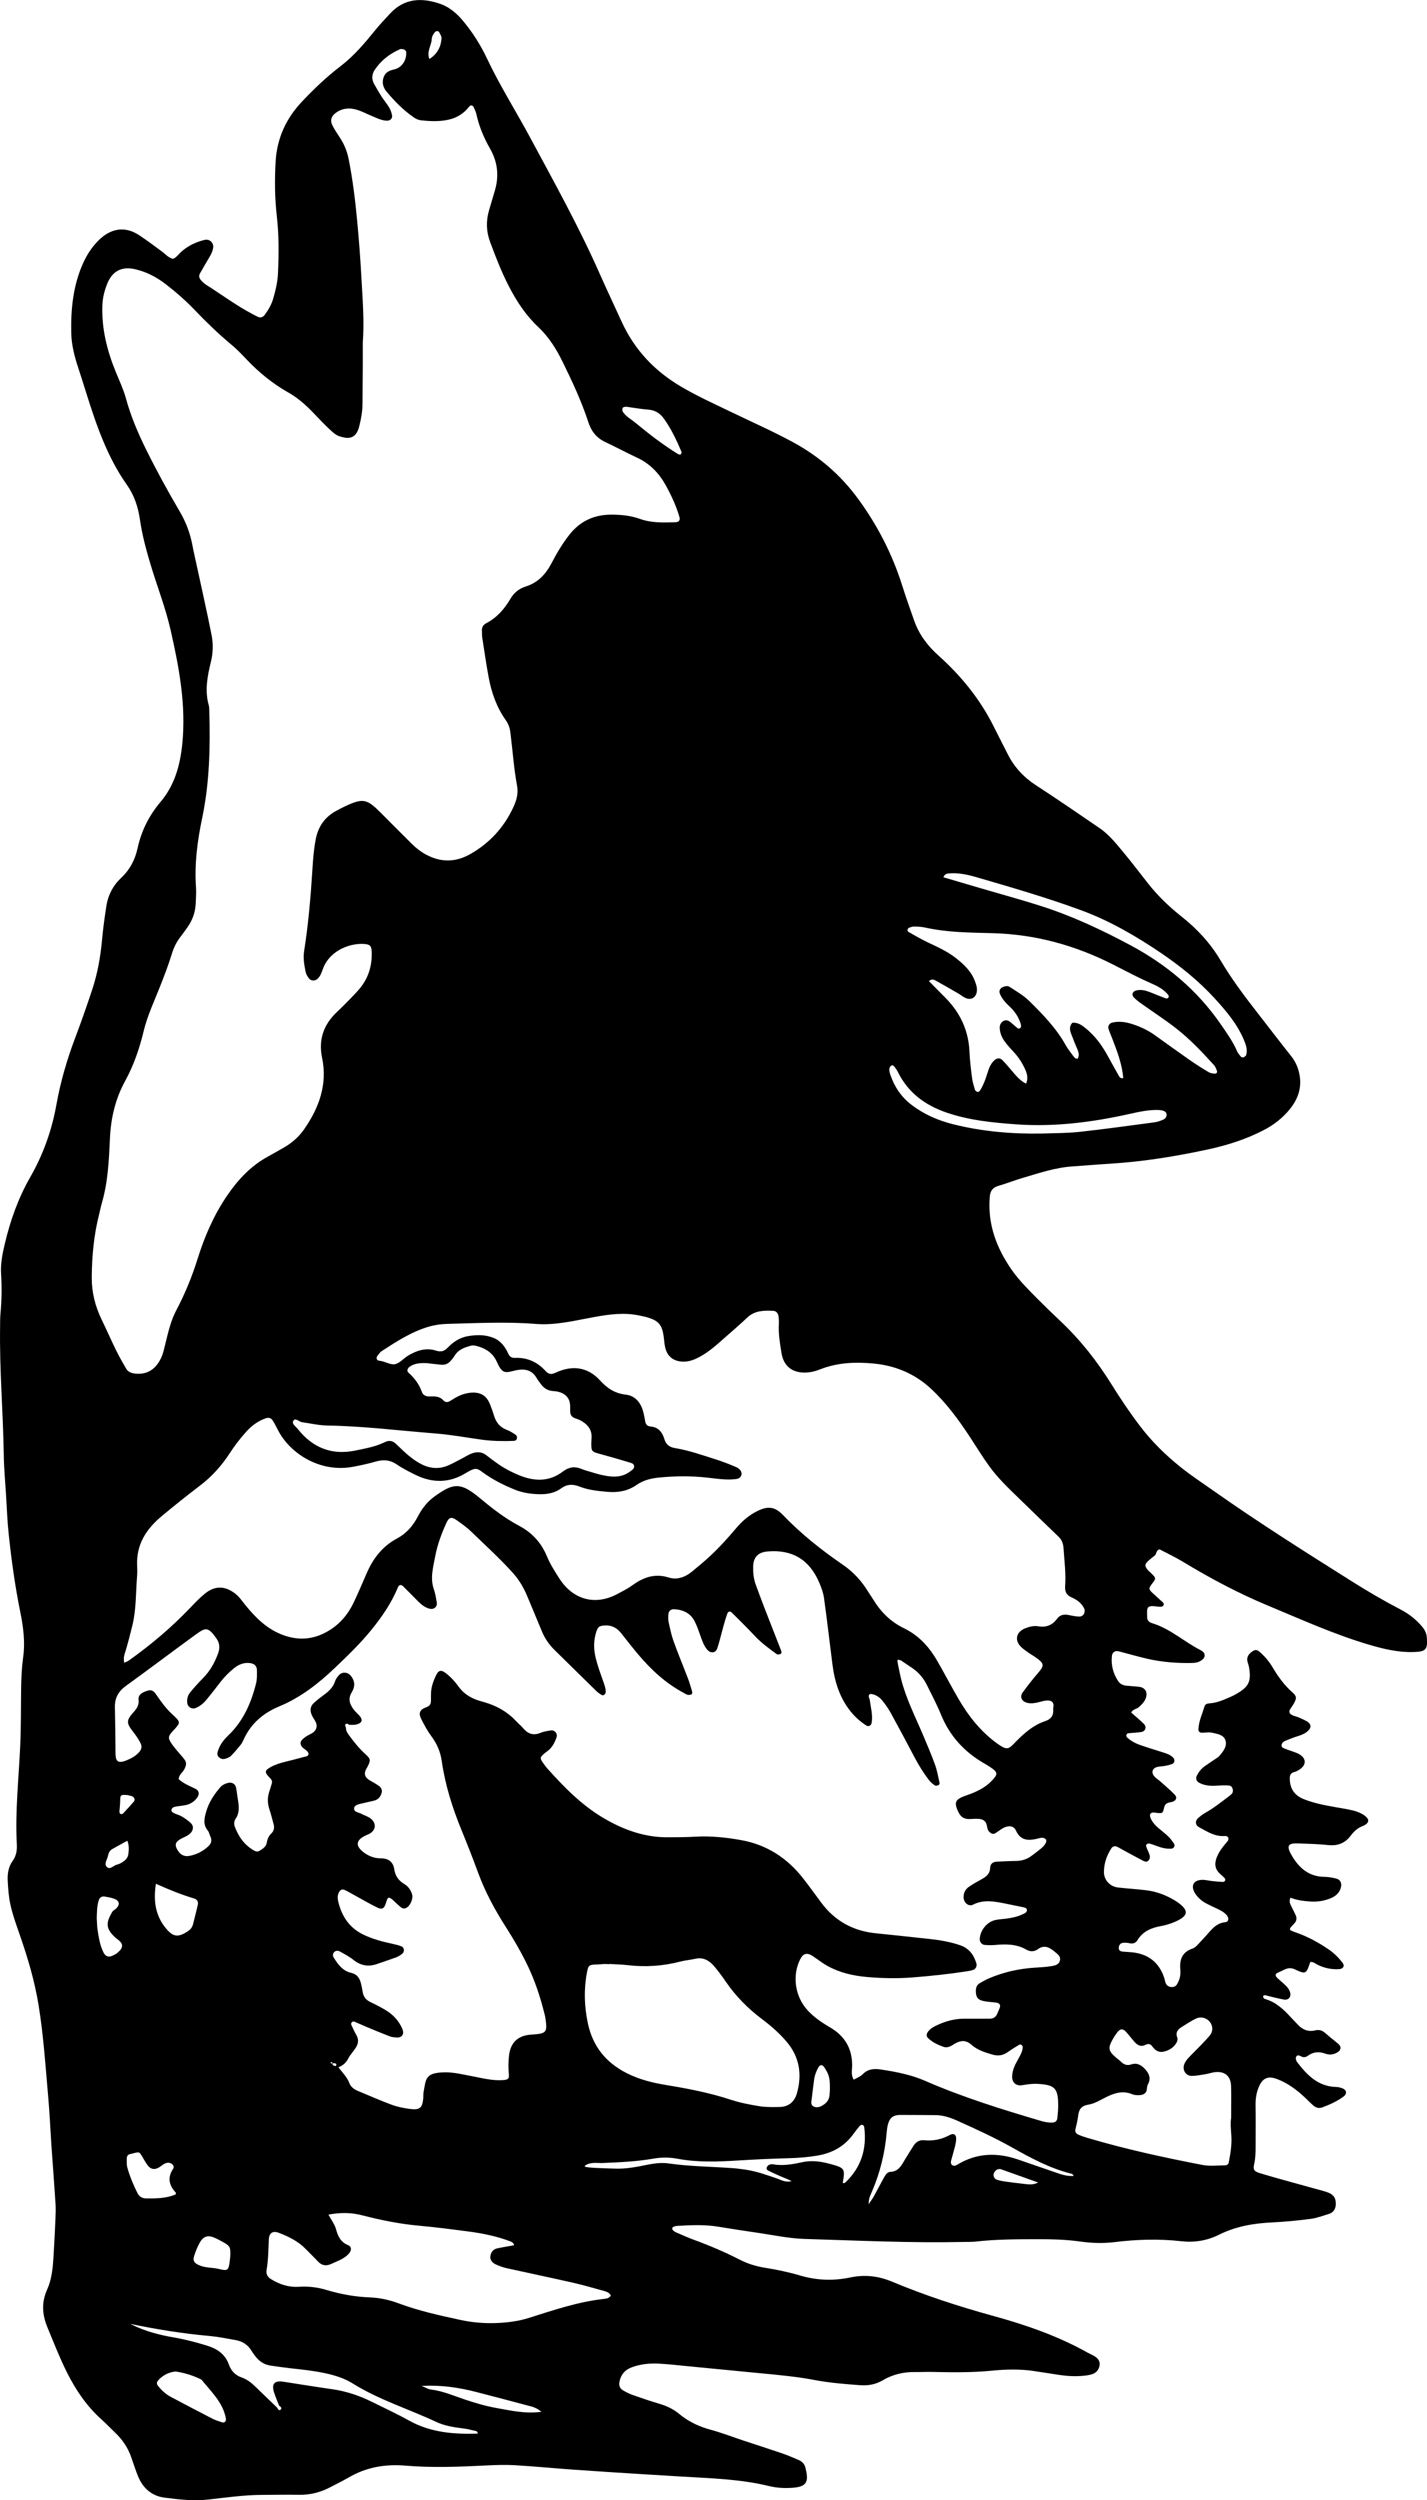 <?xml version="1.0" encoding="UTF-8"?>
<svg id="katman_1" data-name="katman 1" xmlns="http://www.w3.org/2000/svg" viewBox="0 0 1089.86 1909.16">
  <defs>
    <style>
      .cls-1 {
        stroke-width: 0px;
      }
    </style>
  </defs>
  <path class="cls-1" d="m985.64,1448.95c-1.52,3.29-.07,5.29.92,7.35,1.02,2.14,2.18,4.23,3.11,6.41,1.05,2.44.43,4.46-1.49,6.43-4.25,4.37-4.17,4.5,1.55,6.49,9.07,3.16,17.41,7.71,25.3,13.14,3.97,2.73,7.3,6.12,10.25,9.89.81,1.04,1.42,2.53.37,3.74-.57.66-1.65,1.13-2.54,1.2-5.9.46-11.52-.69-16.83-3.33-1.79-.89-3.34-2.43-5.58-2.07-3.02,9.05-3.28,9.61-11.68,5.64-5.21-2.46-8.35.58-12.22,2.11-3.17,1.26-3.34,2.49-.91,4.77,1.99,1.86,4.13,3.55,6.08,5.44,1.46,1.42,2.68,3.01,3.29,5.07,1.05,3.55-1.07,6.29-4.74,5.63-4.01-.73-7.97-1.8-11.95-2.71-1.28-.29-2.55-1.08-3.85-.08-.08,1.12.41,2.07,1.42,2.36,8.25,2.32,14.16,7.88,19.72,13.98,1.61,1.76,3.35,3.4,4.93,5.18,3.69,4.13,8.2,6.17,13.69,4.8,3.44-.86,5.84.33,8.27,2.54,3.01,2.74,6.33,5.13,9.4,7.81,2.59,2.26,2.1,4.81-.94,6.58-2.86,1.67-5.93,1.91-8.87.88-4.86-1.71-9.25-1.54-13.49,1.6-1.36,1-3.04,1.45-4.8.61-1.48-.7-3.33-1.84-4.23.4-.41,1.02.1,2.84.84,3.8,7.61,9.91,16.01,18.65,29.78,18.99,1.64.04,3.35.48,4.9,1.08,3.2,1.24,3.6,4.18.82,6.23-4.97,3.66-10.54,6.18-16.31,8.31-2.53.93-4.77.26-6.66-1.34-2.33-1.98-4.43-4.23-6.67-6.32-6.26-5.84-12.99-10.89-21.14-13.98-6.17-2.34-10.98-1.71-14.28,6.79-1.61,4.16-2.23,8.48-2.17,12.99.15,10.9.04,21.8.03,32.69,0,4.09-.15,8.14-1.05,12.18-1.03,4.6-.24,5.82,4.53,7.27,7.16,2.18,14.38,4.16,21.59,6.17,8.52,2.38,17.06,4.69,25.58,7.06,1.64.46,3.29.91,4.87,1.55,4.19,1.69,5.78,4.17,5.73,8.64-.04,3.83-1.72,6.58-5.44,7.71-4.55,1.38-9.09,3.09-13.76,3.7-9.78,1.27-19.62,2.25-29.47,2.71-14.11.66-27.72,3.01-40.47,9.37-9.1,4.54-18.83,6.14-28.81,5-17.04-1.95-33.99-1.41-50.95.66-8.86,1.08-17.74.79-26.49-.46-11.19-1.59-22.39-1.78-33.63-1.76-15.33.03-30.65.09-45.92,1.81-3.03.34-6.12.22-9.18.29-40.54.91-81.03-1.09-121.53-2.3-12.17-.36-24.29-3.03-36.41-4.77-9.77-1.4-19.53-2.92-29.26-4.53-10.51-1.74-21.04-1.29-31.59-.66-.99.06-2.03.32-2.94.73-1.08.49-1.18,1.61-.54,2.41.6.75,1.51,1.37,2.41,1.75,4.69,2.02,9.35,4.14,14.14,5.89,11.85,4.33,23.41,9.28,34.64,15.03,6.09,3.12,12.48,5.08,19.32,6.17,9.06,1.44,18.11,3.36,26.9,5.95,12.75,3.75,25.47,4.12,38.34,1.42,11.03-2.32,21.39-1.09,31.89,3.3,25.14,10.52,51.03,18.92,77.32,26.15,25,6.88,49.42,15.37,72.15,28.12,1.48.83,3.08,1.45,4.55,2.31,2.8,1.65,4.94,3.89,4.32,7.4-.57,3.21-2.57,5.64-5.72,6.64-2.25.71-4.66,1.01-7.02,1.22-6.13.55-12.25.18-18.34-.72-6.73-1-13.44-2.17-20.19-3.1-10.18-1.4-20.44-1.14-30.59-.14-15.31,1.5-30.6,1.35-45.93.98-4.42-.11-8.85.15-13.28.09-8.73-.13-16.97,1.86-24.45,6.26-5.55,3.27-11.28,4.25-17.6,3.77-11.55-.88-23.07-1.75-34.48-3.93-13.72-2.62-27.63-3.87-41.53-5.19-18.63-1.77-37.26-3.62-55.89-5.42-7.11-.68-14.22-1.51-21.35-1.9-7.18-.4-14.3.29-21.12,2.87-5.24,1.98-8.29,5.76-9.23,11.25-.44,2.58.33,4.83,2.59,6.17,2.32,1.38,4.77,2.65,7.31,3.55,6.74,2.38,13.5,4.71,20.36,6.72,5.65,1.66,10.85,4.03,15.36,7.8,7.19,6.01,15.39,9.79,24.44,12.23,8.2,2.22,16.15,5.33,24.23,8.01,10.01,3.32,20.06,6.53,30.05,9.94,4.18,1.43,8.25,3.19,12.33,4.92,2.62,1.11,4.67,3.03,5.36,5.82,2.58,10.47,1.75,14.8-10.22,15.54-5.82.36-11.67.09-17.27-1.28-22.32-5.49-45.14-5.98-67.88-7.37-10.53-.64-21.06-1.25-31.58-1.92-16.65-1.06-33.3-2.09-49.94-3.28-14.94-1.07-29.86-2.52-44.81-3.41-7.12-.43-14.3-.19-21.43.16-20.76,1.04-41.51,1.92-62.26.17-15.33-1.3-29.84,1.1-43.28,8.96-4.4,2.57-9.02,4.75-13.52,7.16-7.65,4.09-15.71,6.3-24.47,6.14-9.53-.17-19.07.02-28.6.07-13.65.08-27.16,2.01-40.68,3.54-11.34,1.29-22.46-.03-33.55-1.45-9.88-1.27-16.64-7.4-20.34-16.64-1.89-4.73-3.42-9.61-5.12-14.42-2.54-7.21-6.73-13.32-12.24-18.58-3.45-3.29-6.73-6.76-10.28-9.94-11.34-10.15-19.7-22.46-26.47-35.96-5.65-11.28-10.21-23.03-15.02-34.67-3.98-9.62-4.5-19.03-.15-28.68,3.55-7.88,4.33-16.42,4.85-24.93.58-9.52,1.07-19.04,1.49-28.57.18-4.08.32-8.18.06-12.25-.91-14.26-2.04-28.51-3.02-42.77-.89-12.9-1.43-25.82-2.57-38.7-2.06-23.36-3.57-46.76-7.35-69.98-3.02-18.56-8.33-36.35-14.48-54-2.68-7.7-5.48-15.35-7.17-23.4-1.21-5.73-1.58-11.44-1.9-17.21-.32-5.56.43-10.91,3.79-15.56,2.76-3.82,3.39-8.12,3.14-12.62-1.38-25.25,1.51-50.34,2.61-75.5.64-14.62.48-29.28.69-43.92.11-7.83.46-15.61,1.55-23.41,1.63-11.56.12-23.1-2.19-34.47-4-19.7-6.74-39.58-8.86-59.55-1.05-9.81-1.39-19.69-2-29.54-.64-10.19-1.6-20.38-1.75-30.57-.47-32.69-3.33-65.3-2.82-98.02.05-3.4-.02-6.83.29-10.21.95-10.19,1.1-20.34.45-30.58-.47-7.48,1.01-14.92,2.72-22.22,4.21-17.99,10.32-35.31,19.52-51.36,9.92-17.32,16.51-35.75,20.02-55.38,3.12-17.45,8.06-34.46,14.33-51.01,4.58-12.09,8.83-24.27,12.9-36.53,4.11-12.36,6.41-25.01,7.59-37.94.8-8.8,2-17.58,3.35-26.31,1.29-8.32,5.1-15.64,11.2-21.35,6.76-6.34,10.73-13.97,12.66-22.82,2.88-13.26,8.79-24.94,17.53-35.3,10.75-12.73,14.93-27.92,16.58-44.18,3-29.61-2.37-58.29-8.87-86.89-3.92-17.27-10.43-33.74-15.49-50.65-3.32-11.1-6.3-22.28-7.96-33.76-1.39-9.58-4.28-18.55-9.91-26.51-15.16-21.45-23.46-45.94-31.23-70.66-1.94-6.16-3.84-12.33-5.88-18.45-2.91-8.75-5.25-17.64-5.44-26.89-.39-18.16,1.35-36.01,8.82-52.88,3.06-6.92,7.09-13.13,12.58-18.42,8.12-7.84,18.86-11.17,30.58-3.35,5.94,3.97,11.69,8.22,17.41,12.49,2.69,2.01,4.88,4.72,8.31,5.5,2.71-1.1,4.21-3.5,6.21-5.31,5.18-4.68,11.28-7.58,18-9.19,3.62-.87,6.91,2.1,6.49,5.76-.35,3.11-1.88,5.77-3.47,8.42-2.27,3.78-4.44,7.62-6.63,11.45-1.22,2.13-.38,3.98,1.08,5.54,1.15,1.23,2.46,2.39,3.88,3.29,11.79,7.45,22.98,15.85,35.39,22.32,1.2.63,2.41,1.26,3.62,1.88,2.18,1.13,4.13.42,5.41-1.31,2.84-3.84,5.26-7.96,6.59-12.61,1.78-6.23,3.31-12.52,3.6-19.02.66-14.64.79-29.25-.88-43.86-1.59-13.9-1.73-27.89-.9-41.84,1.05-17.66,7.99-32.81,20.2-45.69,9.16-9.66,18.77-18.86,29.31-26.91,10.43-7.97,18.67-17.81,26.82-27.87,3.42-4.22,7.2-8.15,10.88-12.16,10.94-11.95,24.3-12.53,38.47-7.62,7.21,2.5,12.86,7.47,17.74,13.36,7.21,8.72,13.22,18.24,18.01,28.39,9.74,20.67,21.97,39.94,32.77,60.01,18.53,34.44,37.53,68.65,53.37,104.48,5.36,12.13,11.07,24.11,16.56,36.19,9.76,21.47,25.01,37.76,45.31,49.75,12.94,7.64,26.59,13.75,40.06,20.25,15.32,7.38,30.87,14.27,45.84,22.41,19.78,10.77,36.27,25,49.57,43.2,14.8,20.25,26.06,42.19,33.61,66.1,2.87,9.07,6.04,18.04,9.22,27,3.72,10.49,10.11,18.98,18.45,26.46,17.35,15.55,31.9,33.43,42.34,54.44,3.48,7.01,7.11,13.94,10.62,20.93,5.01,9.97,12.27,17.72,21.7,23.83,16.28,10.54,32.23,21.58,48.27,32.5,7.71,5.25,13.36,12.6,19.23,19.65,6.31,7.58,12.21,15.5,18.35,23.23,7.45,9.38,16.08,17.57,25.45,24.99,11.85,9.39,21.82,20.23,29.61,33.38,8.49,14.33,18.55,27.68,28.82,40.83,8.38,10.73,16.6,21.58,25.09,32.22,3.99,5.01,6.06,10.81,6.69,16.86.91,8.8-2.21,16.72-7.78,23.56-5.44,6.69-12.06,11.9-19.74,15.9-13.71,7.15-28.31,11.75-43.31,14.96-24.65,5.28-49.5,9.31-74.71,10.82-9.51.57-19.01,1.41-28.52,2.06-13.05.89-25.32,5.12-37.72,8.75-6.2,1.82-12.23,4.23-18.43,6.03-4.56,1.33-6.39,3.83-6.77,8.71-1.63,20.75,5.18,38.8,16.78,55.46,5.67,8.14,12.73,15.08,19.67,22.09,5.75,5.81,11.63,11.49,17.58,17.09,15.21,14.33,28.01,30.62,39.02,48.31,6.84,10.99,14.05,21.72,21.88,32,8.9,11.69,19.4,21.97,30.83,31.14,8.21,6.59,17.08,12.38,25.7,18.46,34.24,24.14,69.68,46.44,105.1,68.78,12.1,7.63,24.44,14.85,37.13,21.45,6.42,3.33,12.01,7.71,16.66,13.28,2.02,2.42,3.25,5.05,3.49,8.28.67,9.11-.71,10.65-9.96,10.96-11.75.39-22.97-2.29-34.11-5.57-26.53-7.8-51.64-19.23-77.09-29.8-22.7-9.42-44.29-20.94-65.29-33.65-5.78-3.5-11.93-6.36-17.67-9.39-2.82.7-2.17,3.54-3.73,4.78-1.6,1.27-3.23,2.5-4.74,3.87-3.13,2.82-3.13,4.27-.06,7.61.92,1,2.04,1.82,2.97,2.81,2.81,3,2.8,3.28.11,6.8-3.04,3.97-3.08,4.45.06,7.43,2.71,2.57,5.57,4.97,8.27,7.54.35.33.38,1.33.15,1.85-.21.49-.91.99-1.46,1.08-.99.15-2.04.09-3.04-.05-8.84-1.25-8.15.56-8.01,8.24.04,2.35,1.45,3.72,3.6,4.36,13.98,4.18,24.66,14.32,37.4,20.75.6.3,1.14.75,1.66,1.19,1.65,1.39,1.64,3.88.11,5.4-2.34,2.32-5.19,3.04-8.37,3.11-11.62.26-23.15-.65-34.48-3.25-7.29-1.67-14.47-3.81-21.72-5.67-2.63-.68-4.8.7-5.11,3.44-.79,7.02.89,13.51,4.79,19.38,1.39,2.08,3.57,3.16,6.03,3.43,3.38.37,6.79.48,10.16.91,4.31.54,6.34,3.98,5.04,8.16-.95,3.07-3.08,5.2-5.39,7.27-1.74,1.55-4.51,1.51-5.93,4.17,3.2,2.84,6.59,5.61,9.69,8.68,2.32,2.3,1.26,5.65-1.92,6.18-3.34.56-6.77.6-10.14.99-.5.06-1.18.78-1.3,1.31-.13.56.1,1.47.52,1.86,3.05,2.79,6.67,4.67,10.54,5.99,5.47,1.88,11,3.57,16.52,5.3,2.93.92,5.84,1.8,8.1,4.08,1.6,1.61,1.26,4.21-.86,4.98-1.58.57-3.24,1.01-4.9,1.32-2,.37-4.07.4-6.07.82-4.14.86-5.21,4.46-2.2,7.56,1.41,1.45,3.19,2.53,4.7,3.89,3.55,3.17,7.16,6.29,10.5,9.67,2.12,2.14,1.38,4.41-1.46,5.45-.95.35-1.99.45-2.98.71-2.18.56-3.16,1.83-3.68,4.19-.9,4.06-1.2,4-5.43,3.69-.68-.05-1.34-.3-2.01-.34-3.07-.17-4.01,1.56-2.68,4.54,1.29,2.88,3.31,5.14,5.64,7.16,2.57,2.24,5.33,4.26,7.77,6.62,1.68,1.63,3.07,3.61,4.38,5.57,1.03,1.53-.15,3.58-1.93,3.72-3.82.29-7.44-.57-10.98-1.9-1.91-.72-3.83-1.42-5.78-1.99-.55-.16-1.32.08-1.87.37-1.22.63-.78,1.74-.44,2.64.71,1.9,1.71,3.71,2.3,5.64.51,1.68.25,3.47-1.19,4.66-1.2,1-2.63.41-3.82-.21-4.82-2.53-9.61-5.13-14.4-7.72-1.79-.97-3.53-2.05-5.37-2.92-1.77-.84-3.44-.3-4.45,1.26-3.58,5.56-5.66,11.69-5.6,18.29.05,5.99,4.81,10.91,10.8,11.57,7.1.78,14.25,1.22,21.34,2.07,7.52.91,14.57,3.44,21.1,7.28,2.04,1.2,4.06,2.53,5.83,4.1,4.95,4.36,4.54,7.74-1.33,11-4.49,2.5-9.35,4.08-14.41,5.02-7.28,1.34-13.68,4.03-17.75,10.75-1.36,2.24-3.49,2.97-6.19,2.3-1.6-.39-3.36-.48-5-.26-1.86.25-2.9,1.7-3.09,3.55-.22,2.17,1.19,2.97,3.06,3.14,2.37.21,4.76.27,7.13.51,12.45,1.31,20.75,7.81,24.61,19.8.41,1.29.59,2.67,1.11,3.91,1.33,3.23,6.46,3.92,8.38,1.03,1.1-1.66,1.93-3.62,2.38-5.56.45-1.96.52-4.08.35-6.09-.66-7.57,1.37-13.24,9.34-15.96,2.37-.81,4.24-3.31,6.12-5.24,2.61-2.68,5-5.57,7.54-8.32,3.04-3.3,6.27-6.06,11.15-6.51,2.78-.25,3.25-3.06,1.35-5.31-2.05-2.42-4.73-3.81-7.54-5.09-2.78-1.27-5.56-2.58-8.26-4.02-3.35-1.79-6.18-4.23-8.28-7.43-3.73-5.69-1.61-10.28,5.02-10.53,2.67-.1,5.37.66,8.07.95,2.69.29,5.4.52,8.1.65.52.02,1.32-.46,1.54-.92.23-.5.18-1.46-.17-1.84-1.13-1.25-2.44-2.33-3.68-3.48-4.09-3.74-4.36-7.97-2.3-12.98,1.87-4.54,4.85-8.13,7.98-11.74,1.66-1.91.62-4.34-1.89-4.12-7.71.66-13.69-3.47-19.94-6.81-2.74-1.47-2.97-4.71-.61-6.83,1.76-1.58,3.7-3.03,5.76-4.19,6.26-3.53,11.83-8.01,17.55-12.29.81-.61,1.62-1.24,2.33-1.96,1.96-2.01.84-6.21-1.92-6.45-3.36-.3-6.77-.07-10.15.12-4.5.25-8.85-.12-12.88-2.34-1.93-1.06-2.64-3.29-1.67-5.23,1.38-2.78,3.23-5.21,5.74-7.06,2.19-1.62,4.49-3.08,6.72-4.63,1.67-1.16,3.62-2.1,4.9-3.6,2.87-3.36,6-7.23,4.54-11.8-1.38-4.33-6.29-4.88-10.16-5.79-2.56-.6-5.4.04-8.11-.03-1.6-.04-2.46-1.24-2.38-2.71.32-6.19,3-11.79,4.76-17.61.54-1.78,2.58-2.01,4.31-2.14,5.55-.44,10.5-2.74,15.5-4.9,1.56-.67,3.08-1.45,4.55-2.31,9.42-5.49,11.3-9.4,9.6-20.01-.21-1.33-.65-2.64-1.06-3.93-1.07-3.41.18-5.89,2.88-7.98,2.51-1.94,3.98-2.08,6.27-.09,3.88,3.38,7.18,7.25,9.81,11.69,4.17,7.06,8.88,13.66,15.12,19.15,3.51,3.08,3.42,4.56.95,8.92-.83,1.48-1.94,2.8-2.77,4.28-1.07,1.91-.05,3.32,1.56,4.15,1.49.77,3.23,1.05,4.79,1.71,2.19.93,4.4,1.86,6.45,3.05,3.79,2.21,3.79,5.22.17,8.06-1.9,1.49-4.03,2.41-6.36,3.11-3.25.97-6.41,2.26-9.57,3.53-1.57.63-3.19,1.56-3.42,3.41-.28,2.29,1.88,2.47,3.32,3.12,1.55.69,3.2,1.14,4.8,1.73,1.59.59,3.25,1.08,4.74,1.87,6.31,3.34,6.41,8.66.25,12.43-1.15.7-2.44,1.26-3.73,1.62-2.4.67-3.13,2.33-3.14,4.57-.03,7.62,3.3,13.03,10.45,15.93,7.94,3.22,16.31,4.78,24.69,6.26,4.35.77,8.74,1.43,13.03,2.47,2.61.64,5.27,1.58,7.55,2.97,5.98,3.64,5.34,6.83-.5,9.14-3.62,1.44-6.39,4.08-8.6,7.05-4.57,6.14-10.37,8.08-17.84,7.24-7.42-.84-14.94-.9-22.41-1.22-7.84-.34-9.11,1.89-4.98,9.02,5.54,9.58,13.13,16.44,25.15,16.5,3.02.02,6.1.61,9.05,1.34,2.94.73,4.22,3.37,3.55,6.4-.97,4.41-4.02,7.01-7.95,8.64-5.12,2.12-10.5,2.84-16.02,2.41-4.99-.39-9.96-.94-14.55-2.88Zm-732.16,127.04c.57-.64.54-1.2-.14-1.33-.34-.07-.77.29-1.16.46.5.24,1,.48,1.5.71.34.47.58,1.14,1.05,1.36.71.35,1.85.94,2.15-.36.27-1.19-1.01-1.25-1.77-1.38-.5-.08-1.08.34-1.63.53Zm-41.89,262.42c.62,1.06,1.34,2.76,2.68,1.65,1.14-.94.39-2.37-1.08-3-1.22-3.15-2.54-6.26-3.64-9.45-2.39-6.9-.4-10.06,6.81-8.94,12.43,1.93,24.84,3.95,37.29,5.72,10.55,1.5,20.49,4.78,29.99,9.46,9.76,4.81,19.63,9.42,29.14,14.68,16.36,9.04,33.98,10.34,52.11,9.77-.24-2.25-1.95-2.01-3.08-2.31-2.61-.7-5.26-1.31-7.93-1.63-7.13-.86-14.27-1.97-20.76-5.01-21.21-9.93-43.79-16.88-63.83-29.38-6.39-3.99-13.56-6.18-20.94-7.78-9-1.95-18.13-2.85-27.26-3.87-4.73-.53-9.43-1.26-14.14-1.89-5.41-.73-9.43-3.61-12.52-7.98-.79-1.11-1.63-2.18-2.33-3.35-2.8-4.71-7.03-7.33-12.3-8.25-6.69-1.17-13.39-2.54-20.14-3.14-19.98-1.78-39.74-4.94-60.24-9.21,11.23,5.69,22.34,8.49,33.73,10.45,8.38,1.44,16.58,3.61,24.72,6.1,7.98,2.44,14.06,6.46,16.99,14.65,1.67,4.67,4.89,8.1,9.76,9.76,3.95,1.35,7.16,3.86,10.12,6.71,5.62,5.4,11.23,10.83,16.84,16.24Zm55.32-521.19c-1.03-.76-2.22-1.67-3.24-.34-.34.44.34,1.66.55,2.52-.07,2.19,1.11,3.97,2.29,5.57,3.84,5.2,7.84,10.25,12.69,14.62,4.02,3.62,3.98,4.59,1.39,9.69-.31.61-.71,1.16-1.02,1.77q-2.7,5.23,2.85,8.44c2.35,1.37,4.77,2.64,6.97,4.23,2.56,1.85,2.84,4.33,1.38,7.2-1.17,2.31-2.98,3.61-5.45,4.15-2.99.66-5.97,1.36-8.95,2.06-2.35.55-5.58,1.18-5.89,3.41-.47,3.48,3.63,3.26,5.75,4.62,1.13.72,2.51,1.04,3.72,1.65,1.2.61,2.46,1.22,3.47,2.09,4.02,3.45,3.71,8.25-.73,11.06-1.43.9-3.12,1.37-4.61,2.19-6.1,3.35-6.46,7.26-1.06,11.72,4.07,3.36,8.74,5.19,14.08,5.18,5.58-.01,9.19,2.78,9.99,8.21.76,5.18,3.26,8.73,7.64,11.35,3.02,1.8,5.03,4.57,6.01,7.98.97,3.37-1.48,9.05-4.74,10.42-2.71,1.14-4.36-1.16-6.14-2.63-1.31-1.08-2.47-2.34-3.75-3.46-3.17-2.78-3.99-2.52-5.14,1.52-1.39,4.91-2.96,6.05-6.99,4.08-6.1-2.99-11.97-6.46-17.95-9.71-2.38-1.3-4.7-2.75-7.19-3.79-1.89-.79-3.29.57-4.08,2.14-1.11,2.22-.96,4.67-.4,7,2.67,11.15,8.47,19.93,19.08,25.08,7.11,3.45,14.66,5.41,22.32,7.07,2.3.5,4.65,1.02,6.81,1.92,2.4,1,2.57,4.26.39,5.86-1.35,1-2.81,1.96-4.37,2.54-4.78,1.77-9.64,3.33-14.45,5.02-6.64,2.34-12.58,1.42-18.18-3.06-3.16-2.53-6.83-4.44-10.39-6.43-1.54-.86-3.4-.76-4.6.78-.87,1.12-.87,2.6-.11,3.83,3.25,5.27,6.88,10.26,13.36,11.71,4.29.96,6.3,3.74,7.33,7.58.62,2.3,1.09,4.64,1.45,6.99.56,3.68,2.5,6.11,5.88,7.71,3.99,1.89,7.93,3.94,11.72,6.21,5.68,3.41,10.04,8.14,12.67,14.27,1.74,4.05-.28,6.92-4.52,6.58-1.69-.14-3.47-.24-5.02-.84-5.71-2.19-11.36-4.55-17.01-6.9-3.45-1.44-6.83-3.02-10.29-4.43-.45-.18-1.36.12-1.72.51-.39.41-.69,1.34-.49,1.79,1.25,2.78,2.54,5.55,4.04,8.2,1.94,3.4,1.36,6.58-.61,9.61-1.85,2.84-4.27,5.35-5.8,8.33-1.6,3.1-3.97,5.11-7.41,6.53,3.36,4.16,6.67,7.6,8.43,12.13,1.17,3.02,3.73,4.75,6.67,5.96,8.49,3.5,16.88,7.26,25.49,10.44,4.43,1.63,9.19,2.59,13.89,3.22,7.75,1.04,9.75-.78,10.36-8.43.11-1.36-.07-2.75.17-4.08,1.92-10.55,1.15-15.3,16.66-15.42,6.9-.05,13.48,1.65,20.15,2.89,8.02,1.49,15.93,3.69,24.22,3.02,3.46-.28,4.45-1.05,4.15-4.26-.44-4.77-.43-9.51.1-14.27q1.7-15.18,16.92-16.18c11.97-.78,12.58-1.52,10.8-13.24-.2-1.34-.62-2.65-.95-3.97-3.01-11.9-6.85-23.49-12.11-34.63-5.11-10.79-11.13-21.04-17.53-31.08-8.25-12.95-15.47-26.4-20.77-40.87-3.97-10.84-8.19-21.58-12.57-32.26-6.98-17.05-12.51-34.49-15.13-52.77-.98-6.87-3.48-12.99-7.66-18.63-3.22-4.34-5.88-9.17-8.23-14.05-2-4.14-.78-6.74,3.93-8.44,2.79-1,3.76-2.49,3.71-5.16-.03-1.7.04-3.41.04-5.11,0-4.88,1.63-9.35,3.61-13.68,2.06-4.5,4.07-4.96,7.79-2.06,3.78,2.96,7,6.49,9.79,10.37,3.75,5.21,8.85,8.35,14.8,10.34,1.61.54,3.26.98,4.89,1.45,9.34,2.71,17.56,7.29,24.2,14.52,1.61,1.75,3.55,3.21,5.06,5.04,3.66,4.44,7.84,6.15,13.48,3.78,2.47-1.04,5.25-1.45,7.93-1.83,2.98-.43,5.28,2.42,4.33,5.24-1.21,3.58-2.9,6.91-5.7,9.54-.99.93-2.18,1.63-3.23,2.5-4,3.36-4.04,3.8-.83,8.27.8,1.11,1.58,2.23,2.48,3.24,12.97,14.5,26.46,28.33,43.5,38.31,14.98,8.77,30.73,14.48,48.24,14.48,7.15,0,14.31-.03,21.44-.45,11.99-.7,23.88.58,35.55,2.71,19.16,3.51,34.69,13.6,46.71,28.93,4.83,6.16,9.37,12.54,14.06,18.81,10.37,13.88,24.22,21.53,41.42,23.28,13.88,1.42,27.76,2.91,41.63,4.42,7.8.85,15.5,2.18,22.95,4.74,6.74,2.31,10.49,7.25,12.41,13.84.6,2.06-.48,4.36-2.43,5-1.6.53-3.28.83-4.95,1.09-13.79,2.12-27.64,3.58-41.57,4.67-11.63.91-23.11.65-34.63-.35-10.59-.92-20.88-3.28-30.26-8.51-3.84-2.14-7.32-4.94-11.01-7.37-4.59-3.01-7.43-2.23-9.81,2.58-6.23,12.64-3.75,28.55,5.97,38.96,4.94,5.3,10.87,9.27,17.05,12.89,11.29,6.61,16.93,16.29,16.76,29.46-.04,3.28-1.04,6.78,1.23,10.4,2.34-1.36,5.05-2.27,6.81-4.1,4.1-4.28,8.98-4.44,14.18-3.63,11.45,1.77,22.8,3.94,33.52,8.62,28.76,12.54,58.65,21.81,88.68,30.67,2.66.78,5.28,1.21,8.02,1.22,2.35,0,4.01-.95,4.27-3.37.36-3.38.71-6.78.67-10.16-.14-12.8-2.62-15.28-15.59-16.04-4.11-.24-8.11.39-12.16,1.04-4.25.68-7.42-2.05-7.43-6.26,0-2.32.47-4.77,1.29-6.94,1.07-2.85,2.67-5.5,4.11-8.2,1.28-2.41,2.57-4.79,2.7-7.62.06-1.33-1.52-2.59-2.71-1.88-2.91,1.74-5.81,3.52-8.57,5.48-3.57,2.54-7.23,3.31-11.55,2.09-5.95-1.68-11.81-3.5-16.5-7.69-3.95-3.53-7.9-3.32-12.16-.94-1.49.83-2.89,1.88-4.46,2.47-1.19.44-2.74.74-3.89.37-4.55-1.47-8.87-3.49-12.42-6.81-1.43-1.34-1.4-3-.34-4.6,1.56-2.36,3.9-3.75,6.37-4.96,7.14-3.49,14.63-5.46,22.64-5.34,6.13.09,12.26-.03,18.39,0,2.67.01,4.55-1.1,5.61-3.56.67-1.56,1.42-3.09,2-4.69.84-2.31-.14-3.68-2.86-4.04-3.04-.4-6.12-.52-9.12-1.1-4.76-.91-6.22-2.91-6.26-7.76-.02-2.58.82-4.72,3.11-6.02,2.36-1.35,4.73-2.71,7.23-3.76,11.08-4.65,22.66-7.26,34.66-8.01,4.08-.26,8.17-.48,12.2-1.1,2.96-.46,6.41-.99,7.1-4.69.59-3.17-2.17-4.78-4.2-6.49-3.85-3.25-7.86-5.43-12.82-1.77-2.71,2-5.9,1.9-8.72.26-7.51-4.37-15.58-4.28-23.82-3.55-2.69.24-5.43.17-8.13-.06-2.09-.18-3.69-2.32-3.63-4.27.2-6.74,5.48-13.34,12-14.73,2.65-.57,5.4-.68,8.1-1.02,4.41-.55,8.72-1.5,12.78-3.39,1.58-.74,3.39-1.51,3.14-3.46-.17-1.36-1.87-1.69-3.22-1.97-4.34-.87-8.67-1.8-13.01-2.66-8.37-1.66-16.64-3.42-24.95.8-3.19,1.62-6.81-1.33-7.13-5.05-.32-3.74,1.23-6.72,4.23-8.76,3.09-2.1,6.4-3.88,9.66-5.71,3.4-1.91,6.2-4.11,6.35-8.51.11-3.3,2.2-4.75,5.38-4.85,4.76-.16,9.53-.49,14.29-.52,4.62-.03,8.7-1.34,12.32-4.17,2.41-1.89,4.93-3.65,7.25-5.64,3.11-2.67,4.43-5.56,3.21-6.76-2.08-2.05-4.5-.84-6.74-.33-6.88,1.54-12.61,1.33-16.09-6.48-1.62-3.64-5.98-3.84-9.86-1.64-2.06,1.17-3.9,2.73-5.95,3.91-1.75,1-3.22.1-4.5-1.18-1.29-1.29-1.5-2.97-1.8-4.65-.64-3.64-3.15-5.05-6.54-5.21-1.7-.08-3.41-.04-5.1.1-6.29.53-8.9-1.62-11.3-7.99-1.69-4.47-.67-6.76,4.03-8.77,2.81-1.2,5.78-2.05,8.59-3.25,5.03-2.15,9.76-4.79,13.66-8.76,5.31-5.41,5.27-6.8-.75-10.82-1.7-1.13-3.46-2.17-5.23-3.2-14.89-8.69-25.8-20.78-32.39-36.85-3.22-7.85-7.19-15.41-10.98-23.02-2.78-5.6-6.94-10.04-12.22-13.44-2.56-1.65-5.06-3.4-7.59-5.1-2.76-.7-2.78-.67-2.21,2.5.84,3.97,1.55,7.98,2.54,11.91,3.75,14.93,10.76,28.59,16.72,42.66,3.19,7.52,6.4,15.04,9.17,22.71,1.6,4.45,2.39,9.19,3.45,13.82.12.52-.29,1.54-.7,1.71-.87.35-2.19.72-2.81.3-1.67-1.11-3.32-2.44-4.53-4.02-4.13-5.42-7.76-11.16-10.93-17.22-6-11.45-12.11-22.85-18.33-34.17-1.79-3.26-3.95-6.37-6.29-9.26-2.15-2.66-4.93-4.66-8.51-5.16-1.32-.19-1.97.73-2.03,1.63-.06.95.7,1.91.83,2.91.76,5.7,2.37,11.34,1.48,17.18-.38,2.51-2.35,3.53-4.33,2.22-3.7-2.45-7.07-5.22-10.05-8.59-9.67-10.92-13.84-24.02-15.63-38.12-2.14-16.87-4.09-33.76-6.43-50.6-.55-3.97-2.02-7.91-3.6-11.63-7.5-17.66-20.68-25.5-39.63-23.84-6.91.6-10.64,4.28-10.85,11.07-.15,4.78.25,9.55,1.91,14.1,2.21,6.07,4.46,12.14,6.79,18.17,4.18,10.78,8.45,21.51,12.62,32.29.35.9.6,2.19-.57,2.68-.82.34-2.19.5-2.81.05-5.76-4.22-11.55-8.4-16.49-13.65-5.83-6.19-11.87-12.19-17.91-18.18-1.17-1.16-2.68-.7-3.22.78-1.16,3.18-2.12,6.45-3.04,9.72-1.56,5.56-2.83,11.21-4.61,16.7-1.28,3.96-5.17,4.39-7.88,1.13-2.22-2.66-3.42-5.83-4.58-9.05-1.5-4.15-2.87-8.39-4.83-12.33-3.19-6.41-8.95-9.03-15.84-9.4-2.25-.12-4.05,1.34-4.25,3.53-.18,2.02-.33,4.13.09,6.08,1.07,4.98,2.09,10.02,3.81,14.8,3.44,9.6,7.39,19.02,11.02,28.56,1.21,3.17,2.13,6.46,3.11,9.71.3.99.21,2.19-.9,2.57-.87.3-1.99.25-2.9,0-.95-.26-1.79-.95-2.68-1.42-13.76-7.32-24.92-17.72-34.85-29.54-4.38-5.21-8.57-10.58-12.79-15.92-3.16-4-7.04-6.21-12.31-5.95-4.25.21-5.39.8-6.7,4.79-2.18,6.66-2.08,13.5-.43,20.15,1.54,6.25,3.79,12.33,5.93,18.41.91,2.59,1.87,5.1,1.6,7.91-.13,1.34-1.88,2.56-2.95,1.88-1.41-.9-2.86-1.82-4.04-2.98-10.72-10.47-21.39-20.99-32.06-31.49-4.18-4.11-7.42-8.84-9.65-14.28-3.62-8.82-7.34-17.59-11-26.4-2.76-6.65-6.28-12.76-11.15-18.16-10.05-11.15-21.18-21.2-31.92-31.63-3.16-3.07-6.83-5.63-10.42-8.21-4.62-3.32-6.36-2.87-8.57,2.05-3.64,8.09-6.78,16.45-8.37,25.13-1.51,8.24-4.05,16.62-1.04,25.2,1.11,3.18,1.63,6.59,2.22,9.93.62,3.51-2.24,5.82-5.69,4.86-3.41-.95-6.05-3.05-8.47-5.48-3.85-3.85-7.64-7.77-11.52-11.59-1.53-1.51-3.16-1.23-3.99.79-4.98,12.08-12.25,22.65-20.48,32.75-8.44,10.34-17.99,19.53-27.59,28.69-12.62,12.05-26.33,22.73-42.58,29.48-12.55,5.22-21.93,13.41-27.45,25.9-.55,1.24-1.21,2.48-2.06,3.52-2.37,2.88-4.74,5.79-7.39,8.4-1.13,1.12-2.9,1.74-4.49,2.21-1.69.49-3.37,0-4.7-1.26-1.44-1.36-1.29-2.99-.75-4.69,1.46-4.69,4.32-8.45,7.81-11.79,11.5-10.96,17.62-24.84,21.35-39.91.8-3.24.71-6.75.65-10.13-.06-3.13-2.03-4.88-5.11-5.31-4.72-.66-8.75,1-12.31,3.84-4,3.19-7.57,6.84-10.69,10.92-3.31,4.32-6.65,8.63-10.1,12.84-2.39,2.92-5.2,5.39-8.8,6.77-2.63,1-5.71-.81-6.15-3.61-.51-3.22.32-6.19,2.34-8.62,3.04-3.66,6.22-7.21,9.57-10.58,5.4-5.43,8.97-11.82,11.59-18.98,1.59-4.34,1.16-8.05-1.36-11.56-6.19-8.65-8-8.44-15.56-2.95-17.89,13.01-35.53,26.37-53.46,39.31-5.79,4.18-8.6,9.31-8.44,16.37.27,11.57.43,23.15.47,34.72.02,5.8,1.08,8.9,8.94,5.57,3.44-1.46,6.74-3.28,9.24-6.21,1.71-2,2.17-4.12.99-6.58-1.78-3.72-4.26-6.94-6.76-10.18-3.89-5.06-3.85-7.64.45-12.54,2.71-3.09,5.27-5.61,4.74-10.55-.46-4.28,3.73-6.08,7.5-7.07,3.3-.86,4.88,1.45,6.47,3.79,3.44,5.08,7.07,10,11.61,14.2,6.82,6.3,6.79,6.34.8,12.77-3.97,4.26-4.19,5.62-.61,10.58,2.58,3.57,5.63,6.8,8.44,10.21,2.59,3.13,2.59,4.69.89,8.35-1.26,2.71-4.41,4.34-4.4,7.85,3.6,3.22,7.97,5.07,12.3,7.06,3.4,1.56,3.83,4.42,1.47,7.42-2.2,2.8-5.05,4.57-8.49,5.28-2.33.48-4.72.65-7.06,1.06-1.7.3-3.64.82-3.81,2.74-.12,1.31,1.43,2.17,2.72,2.7,1.88.78,3.9,1.35,5.61,2.4,2.3,1.41,4.54,3.01,6.5,4.86,2.22,2.08,2.02,5.06.04,7.32-2.11,2.41-5.11,3.28-7.77,4.76-4.4,2.44-4.82,4.82-2.03,9.1,2.1,3.22,4.94,4.54,8.7,3.84,5.5-1.02,10.28-3.5,14.38-7.29,2.2-2.04,3.03-4.44,1.67-7.35-.72-1.54-.98-3.41-2.02-4.66-3.84-4.61-2.66-9.59-1.25-14.48,2.01-6.98,5.91-12.96,10.6-18.44,1.59-1.86,3.7-2.94,6.09-3.51,3.04-.71,5.54.69,6.15,3.72.54,2.66.79,5.38,1.23,8.07.9,5.41,1.78,10.75-1.68,15.77-1.17,1.7-1.25,3.95-.51,5.93,2.97,7.87,7.65,14.38,15.23,18.45,1.26.67,2.56.61,3.84-.21,2.33-1.48,4.75-2.98,5.27-5.91.49-2.79,1.42-5.21,3.49-7.17,2.24-2.11,2.52-4.67,1.7-7.5-1.04-3.6-1.87-7.26-3.07-10.8-1.6-4.71-1.66-9.32-.04-14,.67-1.93,1.19-3.91,1.79-5.86.58-1.86-.21-3.09-1.54-4.42-4.14-4.16-3.96-5.5.56-8.07,3.6-2.04,7.51-3.18,11.48-4.19,4.62-1.17,9.26-2.26,13.83-3.58,1.42-.41,3.53-.2,3.81-2.55-.86-2.83-4.02-3.46-5.45-5.8-1.08-1.76-.89-3.21.31-4.59.88-1.01,1.94-1.9,3.05-2.65,2.78-1.86,6.56-2.64,7.84-6.14,1.51-4.11-1.89-6.96-3.33-10.29-1.52-3.52-1.26-6.68,1.63-9.3,2.27-2.04,4.65-3.97,7.13-5.76,3.93-2.83,7.45-5.88,9.01-10.73.5-1.57,1.56-3.04,2.62-4.33,2.65-3.22,7.05-2.96,9.63.36,3.1,4.01,3.11,8.14.52,12.33-3.27,5.29-1.35,9.75,2.1,13.96,1.07,1.31,2.39,2.42,3.54,3.67,3.15,3.46,2.38,5.92-2.33,7.02-1.61.38-3.37.17-5.06.24Zm10.17-1055.89c0,5.45.03,10.89,0,16.34-.06,10.21-.18,20.43-.22,30.64-.02,5.84-1.07,11.55-2.48,17.15-2.45,9.77-8.04,10.08-15.45,7.57-2.16-.73-4.14-2.37-5.87-3.96-3.5-3.22-6.88-6.59-10.13-10.06-6.77-7.21-13.69-14.18-22.43-19.11-11.94-6.73-22.5-15.26-31.94-25.2-3.75-3.95-7.53-7.92-11.7-11.39-9.96-8.3-19.26-17.28-28.2-26.64-6.84-7.16-14.27-13.63-22.09-19.67-7.09-5.47-14.94-9.56-23.7-11.49-10.17-2.24-17.24,1.69-21.08,11.38-2.01,5.09-3.35,10.37-3.58,15.87-.75,18.03,3.58,35.13,10.35,51.59,2.72,6.6,5.75,13.06,7.64,19.95,3.7,13.51,9.13,26.28,15.33,38.83,7.99,16.18,16.66,31.97,25.78,47.52,4.7,8.02,7.92,16.55,9.64,25.68.94,5.01,2.11,9.98,3.19,14.97,3.86,17.93,7.93,35.82,11.49,53.81,1.32,6.66,1.1,13.49-.55,20.26-2.66,10.94-4.85,21.95-1.62,33.22.37,1.28.33,2.7.37,4.06.84,27.6.23,55.11-5.47,82.27-3.65,17.38-5.91,34.86-4.67,52.68.28,4.06-.04,8.17-.22,12.25-.29,6.63-2.38,12.67-6.22,18.09-1.77,2.5-3.51,5.03-5.41,7.43-3.2,4.07-5.26,8.57-6.78,13.56-2.48,8.1-5.56,16.03-8.65,23.93-4.46,11.39-9.78,22.48-12.67,34.44-3.2,13.29-7.57,26.12-14.16,38.14-7.49,13.68-10.93,28.33-11.62,43.94-.74,16.63-1.5,33.34-6.23,49.5-.76,2.61-1.23,5.31-1.91,7.94-4.11,15.92-5.62,32.1-5.74,48.53-.08,11.56,2.63,22.18,7.62,32.43,3.72,7.64,7.1,15.44,10.85,23.07,2.39,4.87,5.08,9.6,7.82,14.28,1.46,2.49,3.84,3.4,6.81,3.73,9.29,1.04,15.28-3.32,19.18-10.55,2.3-4.26,3.1-8.97,4.25-13.55,2.06-8.25,3.98-16.54,7.97-24.11,6.7-12.68,12.11-25.85,16.38-39.54,5.29-16.95,12.29-33.11,22.33-47.89,8.35-12.28,18.17-22.91,31.38-30.08,3.89-2.11,7.69-4.38,11.55-6.53,6.35-3.54,11.79-8.19,15.93-14.11,11.51-16.48,18.07-34.34,13.84-54.78-2.89-13.98,1.21-25.47,11.47-35.08,3.48-3.26,6.82-6.67,10.15-10.07,2.38-2.43,4.74-4.89,6.92-7.49,6.91-8.2,9.75-17.77,9.34-28.39-.17-4.35-1.23-5.46-5.32-5.83-10.41-.95-25.98,4.33-31.58,18.09-1.14,2.81-1.88,5.83-4.09,8.16-2.06,2.18-5.32,2.23-7.08-.2-.98-1.35-1.97-2.89-2.3-4.48-1.09-5.31-2.11-10.59-1.23-16.16,3.18-20.18,4.95-40.52,6.24-60.91.51-8.14,1.04-16.29,2.59-24.35,1.86-9.65,6.78-16.93,15.39-21.68,2.38-1.31,4.8-2.59,7.26-3.73,13.43-6.23,16.41-5.66,26.88,4.87,7.92,7.96,15.85,15.93,23.82,23.84,3.15,3.12,6.62,5.87,10.53,8.03,11.71,6.45,23.16,6.29,34.84-.52,13.97-8.15,24.37-19.29,31.48-33.83,2.89-5.91,4.82-11.25,3.55-18.26-2.42-13.31-3.37-26.88-5.03-40.33-.42-3.4-1.52-6.62-3.54-9.47-7.03-9.92-10.95-21.13-13.12-32.95-1.85-10.03-3.3-20.13-4.86-30.21-.26-1.67-.14-3.4-.23-5.1-.15-2.65.91-4.54,3.3-5.79,8.12-4.23,13.88-10.84,18.44-18.6,2.71-4.62,6.47-7.77,11.61-9.38,9.34-2.92,15.36-9.31,19.84-17.91,3.91-7.51,8.26-14.85,13.53-21.58,8.12-10.37,18.74-15.37,31.84-15.42,7.55-.03,15.01.69,22.12,3.24,8.9,3.19,18.04,2.85,27.21,2.54,2.56-.09,3.67-1.56,2.95-4.01-2.49-8.53-6.22-16.55-10.51-24.29-5.07-9.14-12-16.39-21.65-20.9-8.31-3.89-16.42-8.22-24.71-12.16-6.59-3.13-10.45-8.13-12.71-15.06-5.18-15.88-12.26-31-19.6-45.97-4.81-9.81-10.51-19.03-18.6-26.62-9.54-8.95-16.6-19.73-22.56-31.3-5.62-10.92-10.04-22.32-14.29-33.82-2.96-7.99-3.12-15.94-.78-24.03,1.42-4.9,2.87-9.8,4.34-14.69,3.42-11.35,2.34-22.11-3.61-32.48-4.75-8.29-8.4-17.08-10.45-26.48-.36-1.63-1.14-3.19-1.83-4.73-.91-2.04-2.41-2.39-3.82-.58-4.42,5.69-10.24,8.84-17.2,10.08-6.43,1.14-12.88.86-19.34.15-2.1-.23-3.89-1.08-5.6-2.26-7.91-5.47-14.58-12.27-20.71-19.59-2.45-2.93-3.68-6.51-2.47-10.5,1.24-4.06,4.03-5.58,8.16-6.49,5.93-1.31,9.53-6.93,9.29-12.94-.06-1.5-1.26-2.34-2.71-2.6-.65-.12-1.44-.19-2.01.06-7.94,3.5-14.62,8.61-19.42,15.9-2.21,3.35-2.39,7.06-.38,10.66,1.82,3.25,3.67,6.5,5.68,9.64,1.84,2.86,4.07,5.46,5.83,8.36,1.03,1.69,1.68,3.7,2.12,5.65.61,2.67-1.29,4.51-4.05,4.39-4.21-.18-7.84-2.14-11.6-3.7-3.77-1.56-7.4-3.54-11.29-4.68-5.79-1.71-11.5-1.14-16.43,2.76-3.08,2.43-3.94,5.61-2.19,9.08,1.69,3.32,3.77,6.45,5.83,9.57,3.22,4.9,5.4,10.22,6.56,15.93,3.1,15.34,4.99,30.87,6.48,46.43,1.43,14.9,2.55,29.85,3.37,44.8.89,16.31,2.22,32.62,1.05,48.98Zm-182.17,1008.38c1.69-.83,2.66-1.15,3.45-1.71,16.96-12.07,32.8-25.42,47.15-40.53,3.51-3.7,7.07-7.42,11.03-10.61,7.7-6.22,15.43-6,23.26.15,2.99,2.34,5.04,5.48,7.4,8.39,7.55,9.33,15.87,17.78,27.3,22.46,11.35,4.65,22.47,4.66,33.53-.96,10.13-5.15,17.28-13.12,22.09-23.23,3.51-7.37,6.69-14.9,9.95-22.39,4.88-11.24,11.97-20.5,23.01-26.41,7.1-3.8,12.19-9.47,15.94-16.7,3.13-6.02,7.23-11.48,12.95-15.55,14.05-10,19.4-11.25,34.25,1.12,9.45,7.87,19.11,15.45,29.95,21.19,10.14,5.36,17.14,12.92,21.54,23.49,2.46,5.92,5.99,11.46,9.47,16.89,10.67,16.63,27.73,20.73,44.26,11.9,3.9-2.08,7.91-4.07,11.47-6.65,8.4-6.09,17.12-9.3,27.64-6.01,6.68,2.09,12.78-.23,18.05-4.57,4.47-3.67,8.94-7.35,13.18-11.27,7.26-6.7,13.9-14.01,20.27-21.57,4.65-5.52,10.04-10.23,16.56-13.4,8.01-3.9,13.28-3.2,19.36,3.13,13.75,14.32,29.19,26.6,45.48,37.78,8.08,5.54,14.42,12.34,19.46,20.58,1.24,2.03,2.66,3.95,3.9,5.99,5.77,9.54,13.31,17.13,23.47,22.05,9.74,4.72,17.29,11.98,23.11,21.04,2.02,3.14,3.84,6.42,5.67,9.68,4.32,7.71,8.47,15.53,12.91,23.17,7.58,13.06,16.76,24.75,29.07,33.8,8.8,6.47,9.34,4.5,15.2-1.42,6.25-6.31,13.1-12.27,21.54-15.1,5.42-1.82,6.93-4.64,6.59-9.62-.07-1,.39-2.06.24-3.04-.27-1.83-1.4-3-3.34-3.22-2.79-.32-5.38.6-8.02,1.26-2.99.75-6.02,1.23-9.08.38-3.88-1.07-5.46-4.58-3.15-7.77,3.59-4.95,7.36-9.79,11.35-14.43,5.45-6.34,5.43-7.59-1.51-12.51-1.66-1.18-3.48-2.15-5.14-3.32-1.94-1.37-3.94-2.72-5.66-4.34-5.44-5.12-4.16-11.58,2.9-14.44,3.17-1.28,6.57-2.13,9.99-1.54,6,1.03,10.75-.81,14.3-5.67,2.35-3.22,5.44-3.66,9.06-2.92,2.65.54,5.35,1.13,8.04,1.16,3.33.03,5.05-3.7,3.45-6.66-2.06-3.79-5.35-6.2-9.12-7.84-4-1.73-5.53-4.3-5.2-8.75.71-9.53-.58-19.03-1.18-28.54-.22-3.5-1.09-6.57-3.78-9.14-10.09-9.64-20.05-19.42-30.07-29.12-8.08-7.82-16.25-15.58-22.87-24.7-5.19-7.15-9.79-14.73-14.64-22.12-8.8-13.4-18.2-26.28-30.06-37.24-12.24-11.32-26.92-17.44-43.13-19.05-13.87-1.37-27.87-.92-41.27,4.34-3.73,1.47-7.74,2.52-11.92,2.52-9.81,0-16.06-5.12-17.67-14.79-1.22-7.38-2.47-14.77-2.05-22.31.11-2.02.03-4.1-.29-6.1-.35-2.18-1.8-3.87-4.04-3.97-7.16-.33-14.17-.26-19.94,5.27-5.64,5.41-11.66,10.44-17.49,15.64-6.61,5.89-13.19,11.78-21.35,15.57-3.49,1.62-7.02,2.5-10.86,2.28-6.82-.39-11.34-4.12-12.87-10.92-.52-2.31-.68-4.71-.97-7.07-1.29-10.4-3.87-13.4-14-16.15-1.31-.36-2.66-.55-3.99-.86-11.91-2.74-23.65-1.11-35.45,1.03-14.7,2.67-29.3,6.43-44.48,5.22-22.45-1.79-44.91-.59-67.37-.03-4.8.12-9.47.74-14.09,2.08-13.27,3.85-24.69,11.27-36.1,18.69-1.37.89-2.34,2.43-3.38,3.76-1.19,1.53-.47,3.44,1.55,3.61,4.12.34,8.11,3.2,11.7,2.68,3.61-.53,6.65-4.4,10.12-6.5,6.6-3.99,13.81-6.37,21.39-3.92,3.95,1.28,6.36.49,8.98-2.23,4.34-4.5,9.47-7.87,15.75-8.86,6.43-1.01,12.85-1.17,19.12,1.33,5.84,2.33,9.09,6.94,11.53,12.33.98,2.17,2.66,3.08,4.84,2.98,9.49-.41,17.31,3.15,23.57,10.09,2.51,2.78,4.59,2.62,7.9,1.1,12.42-5.71,24.19-4.32,33.57,5.96,5.53,6.06,11.34,9.96,19.68,10.91,6.98.8,11.33,5.78,13.23,12.57.73,2.61,1.24,5.3,1.69,7.97.4,2.36,1.66,3.61,4.02,3.8,6,.47,9.05,4.41,10.59,9.6,1.24,4.17,3.93,6.21,7.93,6.86,10.81,1.75,21.08,5.43,31.45,8.7,5.18,1.64,10.27,3.64,15.28,5.77,3.31,1.41,4.87,4.05,4.16,6.22-.92,2.82-3.48,2.97-5.82,3.17-6.84.56-13.6-.55-20.35-1.29-12.24-1.34-24.43-1.25-36.69-.04-6.25.62-11.98,2.02-17.19,5.65-6.73,4.69-14.36,6-22.39,5.25-7.12-.67-14.32-1.31-21.01-3.96-5.16-2.04-9.56-2.09-14.24,1.35-4.48,3.29-9.92,4.44-15.47,4.43-6.85-.02-13.58-.91-19.99-3.51-7.58-3.08-14.87-6.71-21.69-11.27-7.06-4.73-6.68-6.8-16.16-1.07-12.29,7.43-25.22,7.36-38.04,1.01-4.87-2.42-9.78-4.89-14.26-7.94-5.31-3.62-10.59-3.76-16.5-2.02-5.53,1.63-11.22,2.81-16.89,3.87-24.87,4.64-48.03-9.86-57.38-28.28-1.23-2.43-2.47-4.87-3.94-7.15-1.23-1.92-3.1-2.38-5.34-1.59-5.93,2.1-10.79,5.72-14.94,10.36-4.55,5.08-8.69,10.47-12.41,16.19-6.17,9.49-13.56,17.81-22.64,24.72-10.01,7.62-19.85,15.48-29.51,23.54-11.76,9.8-19.46,21.76-18.63,37.86.14,2.72.13,5.46-.08,8.17-.97,12.53-.58,25.2-3.61,37.52-1.54,6.26-3.13,12.52-4.97,18.69-.88,2.93-2.11,5.72-1.15,9.67Zm370.28,229.98v.21c-1.03-.07-2.05-.24-3.06-.2-2.03.07-4.05.31-6.08.37-6.3.18-6.71.47-7.84,6.51-2.41,12.87-1.93,25.68.78,38.47,3.7,17.49,13.73,29.92,29.58,37.97,9.52,4.84,19.67,7.39,30.11,9.09,16.78,2.74,33.42,5.97,49.64,11.3,7.07,2.32,14.49,3.74,21.85,4.91,4.99.8,10.17.66,15.25.57,7.02-.13,11.44-4.06,13.27-10.63,4-14.36,1.9-27.64-7.92-39.21-5.52-6.5-11.93-12.11-18.74-17.22-10.69-8.03-19.97-17.36-27.55-28.4-2.88-4.2-5.88-8.36-9.21-12.2-3.72-4.28-8.29-6.92-14.4-5.47-3.62.86-7.4,1.08-10.99,2.02-13.32,3.49-26.77,4.41-40.44,2.81-4.72-.55-9.49-.61-14.24-.9Zm-214.36,191.38c2.34,4.33,4.76,7.42,5.72,10.91,1.52,5.51,3.47,10.01,9.26,12.4,2.96,1.22,2.78,4.23.41,6.76-3.63,3.86-8.57,5.4-13.16,7.56-3.8,1.78-7.18,1.42-10.18-1.79-3.02-3.23-6.23-6.28-9.3-9.47-5.82-6.04-13.15-9.61-20.8-12.51-4.51-1.71-7.24.19-7.47,5.17-.36,7.82-.39,15.64-1.73,23.39-.51,2.95.81,5.27,3.39,6.86,6.53,4.03,13.55,6.36,21.3,5.84,7.21-.49,14.17.35,21.14,2.44,10.78,3.24,21.84,5.23,33.12,5.67,7.55.3,14.77,1.87,21.86,4.52,15.33,5.74,31.29,9.23,47.24,12.68,8.99,1.95,18.18,2.74,27.4,2.38,8.49-.33,16.81-1.36,25.07-3.97,18.78-5.94,37.5-12.31,57.26-14.47,1.99-.22,4.04-.56,5.14-2.63-1.02-2-2.9-2.81-4.89-3.35-7.87-2.15-15.7-4.49-23.65-6.3-16.91-3.85-33.9-7.36-50.83-11.13-2.96-.66-5.88-1.7-8.63-2.99-3.05-1.43-4.41-3.96-3.95-6.49.54-2.91,2.17-5.05,5.14-5.69,4.28-.92,8.62-1.6,12.91-2.38-.3-1.65-1.32-2.39-2.66-2.9-10.55-4.03-21.54-6.24-32.69-7.69-12.14-1.58-24.29-3.19-36.48-4.27-14.96-1.32-29.62-4.24-44.09-8-8.4-2.19-16.55-2.23-25.84-.54Zm458.65-941.87c4.28,4.32,8.57,8.62,12.82,12.96,11.18,11.38,17.44,24.89,18.13,40.97.29,6.78,1.14,13.55,2.01,20.29.38,3,1.38,5.93,2.22,8.86.15.53.82,1.03,1.37,1.31,1.12.59,1.98-.13,2.51-.98,2.55-4.06,4.17-8.52,5.56-13.08,1.09-3.58,2.39-7.09,5.21-9.78,2-1.9,4.39-2.16,6.3-.21,2.61,2.66,4.99,5.56,7.42,8.4,3.06,3.58,6.03,7.24,10.64,9.57,1.72-4.19.79-7.65-.76-11.04-2.27-4.99-5.23-9.51-9.01-13.51-2.33-2.46-4.63-5.01-6.61-7.75-2.21-3.06-3.67-6.56-3.76-10.41-.05-2.11.85-4,2.79-5.12,2.1-1.22,3.95-.38,5.6.97,1.83,1.5,3.53,3.15,5.39,4.61.36.28,1.36.16,1.79-.15.44-.32.77-1.12.73-1.68-.07-1-.38-1.99-.72-2.95-1.63-4.58-4.36-8.44-7.88-11.75-2.99-2.81-5.79-5.75-7.45-9.6-1.09-2.51-.12-4.63,2.55-5.59,1.67-.6,3.34-.9,4.89.12,5.1,3.36,10.43,6.35,14.86,10.71,10.45,10.29,20.63,20.75,27.84,33.72,1.64,2.96,3.85,5.6,5.82,8.37.8,1.12,1.68,2.14,3.3,2,1.32-2.23.89-4.5.02-6.73-1.11-2.84-2.48-5.59-3.47-8.47-1.37-3.99-4.23-7.97-.66-12.25,4.91-.51,8.2,2.53,11.61,5.31.53.43.99.94,1.49,1.39,6.12,5.57,10.63,12.34,14.54,19.56,2.59,4.78,5.31,9.5,7.93,14.26.69,1.24,1.47,2.15,3.4,1.68-.94-10.53-4.62-20.34-8.41-30.11-.98-2.53-2.11-5.02-2.92-7.6-.63-2.01.79-4.15,2.88-4.64,5.13-1.21,10.18-.5,15.08,1.06,6.18,1.97,12.05,4.67,17.37,8.47,8.85,6.33,17.66,12.73,26.58,18.95,4.74,3.3,9.63,6.39,14.59,9.35,1.37.82,3.2,1.06,4.85,1.17.94.06,1.97-.87,1.54-2.04-.57-1.56-1.17-3.28-2.25-4.47-9.15-10.07-18.51-20-29.29-28.34-8.59-6.65-17.74-12.58-26.6-18.9-1.92-1.37-3.79-2.86-5.44-4.54-.94-.96-1.3-2.54-.46-3.78.49-.72,1.53-1.29,2.42-1.5,3.81-.89,7.42.13,10.94,1.52,3.79,1.5,7.55,3.06,11.36,4.49.93.35,2.06.08,2.44-.95.18-.49-.14-1.39-.53-1.85-3.35-4.05-7.91-6.47-12.56-8.5-9.99-4.35-19.58-9.47-29.28-14.41-28.87-14.7-59.36-23.14-91.94-24-17.32-.46-34.73-.53-51.8-4.32-2.64-.59-5.4-.7-8.12-.77-1.3-.04-2.65.41-3.9.86-.56.2-1.18.86-1.32,1.42-.13.52.16,1.52.58,1.75,4.73,2.67,9.42,5.45,14.31,7.79,7.68,3.66,15.5,7.06,22.21,12.4,5.88,4.69,11.39,9.77,14.18,17.05.98,2.55,1.93,5.1,1.68,7.91-.47,5.29-4.77,7.6-9.43,5-1.78-.99-3.39-2.27-5.16-3.29-5.59-3.23-11.19-6.45-16.84-9.58-1.43-.79-3.05-1.57-5.16.37Zm-383.37,291.68c-4.46-.07-9.23-.17-13.38,2.87-1.57,1.15-2.17,3.16-.87,4.32,4.65,4.15,8.28,8.91,10.37,14.88.84,2.39,3.12,3.48,5.78,3.39,3.77-.13,7.58-.3,10.44,2.84,2.15,2.36,4.18,1.39,6.3,0,4.02-2.63,8.32-4.79,13.08-5.5,9.18-1.37,13.77,2.07,16.42,8.68,1.14,2.84,2.2,5.73,3.07,8.66,1.56,5.24,4.6,8.95,9.86,10.87,2.2.8,4.23,2.13,6.21,3.41,1.15.74,1.83,1.87,1.28,3.46-.43,1.23-1.46,1.46-2.38,1.5-8.17.32-16.33.2-24.46-.93-11.79-1.65-23.55-3.81-35.4-4.74-27.48-2.15-54.87-5.62-82.49-6.06-6.41-.1-12.8-1.61-19.19-2.52-2.27-.32-4.95-3.37-6.45-1.45-1.98,2.54,1.5,4.56,2.99,6.46,11.35,14.4,25.97,20.41,44.17,16.61,7.65-1.6,15.41-2.92,22.5-6.43,3.2-1.59,5.9-1.07,8.39,1.27,1.99,1.86,3.93,3.78,5.91,5.64,3.99,3.74,8.27,7.12,13.1,9.7,7.02,3.75,14.28,4.27,21.61.92,3.4-1.56,6.68-3.37,10.01-5.1,2.11-1.1,4.13-2.42,6.31-3.36,4.33-1.86,8.56-2,12.48,1.21,2.11,1.72,4.36,3.26,6.54,4.9,5.48,4.11,11.46,7.32,17.77,9.96,11.75,4.91,23.24,5.39,33.82-2.68,4.6-3.51,9.07-4.12,14.27-1.96,2.5,1.04,5.18,1.68,7.77,2.5,4.88,1.55,9.81,2.81,14.93,3.26,5.31.47,10.15-.65,14.43-3.9,1.33-1.01,3.06-1.89,3-3.83-.06-2.11-2.03-2.54-3.55-3-7.17-2.16-14.35-4.29-21.58-6.23-7.57-2.04-7.6-1.94-7.53-9.38.01-1.02.09-2.04.16-3.06.39-5.75-2.45-9.76-7.08-12.65-1.7-1.06-3.64-1.81-5.55-2.45-2.68-.9-3.69-2.77-3.72-5.41-.02-1.7.08-3.42-.08-5.1-.5-4.97-3.41-8.01-8.05-9.43-1.61-.49-3.34-.71-5.02-.82-4.05-.28-7.05-2.25-9.34-5.48-.98-1.39-2.13-2.69-2.95-4.17-3.27-5.96-8.43-7.49-14.71-6.43-2,.34-3.96.96-5.95,1.35-3.81.74-5.61,0-7.7-3.3-.9-1.43-1.61-3-2.32-4.54-3.11-6.75-8.76-10.2-15.66-11.92-1.25-.31-2.72-.52-3.92-.18-4.6,1.31-9.3,2.75-12.08,7.02-6.3,9.68-8.43,7.65-17.18,6.87-1.36-.12-2.71-.3-4.38-.49Zm614.17,576.51c0-8.78.19-16.62-.05-24.45-.24-7.83-5.05-11.67-12.79-10.57-2.35.34-4.64,1.14-6.98,1.52-3.35.55-6.73,1.21-10.11,1.27-4.92.1-7.76-4.87-5.68-9.41,1.31-2.86,3.53-4.95,5.69-7.14,4.54-4.6,9.15-9.15,13.39-14.02,2.8-3.22,2.7-7.32.5-10.35-2.42-3.32-6.89-4.72-10.89-2.82-3.67,1.74-7.06,4.07-10.54,6.2-3.13,1.91-5.31,4.18-3.66,8.36.42,1.05.01,2.77-.61,3.83-2.16,3.73-5.64,5.87-9.75,6.83-3.8.89-6.55-.93-8.69-3.94-1.36-1.92-3.02-2.42-5.25-1.25-3.25,1.71-5.97.43-8.19-2.03-2.28-2.52-4.3-5.28-6.58-7.79-2.5-2.75-4.45-2.68-6.68.16-1.25,1.6-2.39,3.31-3.39,5.08-4.08,7.17-3.68,9.18,2.81,14.71,1.04.88,2.19,1.64,3.14,2.6,2.33,2.36,4.75,3.34,8.21,2.17,4.45-1.5,7.91.86,10.76,4.09,2.95,3.33,4.12,6.94,1.75,11.21-.63,1.13-.66,2.62-.85,3.96-.42,2.93-2.58,3.97-5.03,4.19-1.97.18-4.2.12-5.99-.62-6.97-2.87-13.28-1.14-19.61,1.99-4.57,2.26-9.14,5.17-14.01,5.96-5.7.92-7.21,3.87-7.8,8.7-.41,3.36-1.25,6.68-2.03,9.98-.48,2.02.4,3.36,2.03,4.11,2.16.98,4.42,1.77,6.7,2.45,29.06,8.64,58.64,15.08,88.38,20.81,5.58,1.08,11.53.3,17.31.28,1.48,0,2.43-.98,2.71-2.48,1.26-6.7,2.41-13.4,1.93-20.28-.33-4.75-.82-9.5-.16-13.31Zm-120.33,44.18c-.4-1.41-1.36-1.64-2.29-1.88-16-4.05-30.38-11.83-44.59-19.82-13.66-7.68-27.86-14.17-42.12-20.58-5.29-2.37-10.77-4.18-16.7-4.18-8.85,0-17.69-.19-26.54-.15-5.53.02-8.18,2.08-9.56,7.26-.52,1.96-.77,4.01-.94,6.04-1.34,15.71-5.04,30.82-11.3,45.31-1.08,2.49-2.49,4.97-2.49,9.53,1.9-2.81,2.94-4.13,3.74-5.58,2.47-4.46,4.81-9,7.27-13.46,1.32-2.39,2.75-5.49,5.52-5.61,6.27-.28,8.42-4.76,11-9.12,2.08-3.51,4.34-6.91,6.46-10.39,1.93-3.17,4.54-5.02,8.38-4.64,6.98.7,13.47-.68,19.65-4.04,3.15-1.71,5.11-.09,4.81,3.65-.14,1.68-.43,3.37-.85,5-.92,3.61-1.97,7.19-2.96,10.78-.39,1.39-.33,2.84.89,3.66,1.2.81,2.6.36,3.81-.39,14.7-9,30.16-9.44,46.1-4.06,8.69,2.93,17.31,6.06,26.01,8.97,5.4,1.81,10.72,4.15,16.69,3.7Zm-99.43-991.68c10.08,2.96,20.15,5.92,30.22,8.88,15,4.41,30.11,8.49,44.99,13.29,23.67,7.63,46.12,18.18,68.01,29.93,27.4,14.71,50.63,34.16,68.42,59.88,4.65,6.72,9.39,13.34,12.67,20.88.65,1.51,1.8,2.84,2.88,4.11.37.43,1.37.78,1.83.58.85-.36,1.96-1.02,2.19-1.79,1.13-3.78.03-7.29-1.41-10.84-5.1-12.55-13.72-22.72-22.64-32.47-12.2-13.32-26.26-24.67-41.22-34.79-19.19-12.98-39.22-24.58-61.01-32.57-26.18-9.6-52.98-17.38-79.76-25.17-6.84-1.99-13.86-3.51-21.12-2.86-1.81.16-3.24.71-4.04,2.95Zm-76.94,997.11c.63-.07,1.48.09,1.85-.26,12.34-11.59,16.73-25.95,14.61-42.51-.07-.55-.5-1.26-.97-1.52-1.04-.56-1.96.05-2.61.84-1.51,1.83-3.03,3.66-4.4,5.59-6.64,9.37-15.68,14.68-26.96,16.72-7.4,1.34-14.82,1.94-22.3,2.13-12.91.33-25.81.94-38.71,1.74-15.58.97-31.22,1.6-46.76-1.33-6.02-1.14-12.23-1.13-18.29-.07-12.77,2.24-25.65,2.79-38.57,3.33-4.52.19-9.47-.96-13.52,1.93-1.32.94-.02,1.62,13.92,2.08,3.74.12,7.47.33,11.21.34,5.1.01,10.08-.7,15.14-1.6,7.63-1.36,15.27-3.57,23.19-2.43,16.18,2.32,32.53,2.43,48.8,3.59,3.38.24,6.75.69,10.1,1.17,8.45,1.21,16.41,4.14,24.45,6.88,3.04,1.04,5.99,3.08,10.87,1.92-3.25-1.78-5.78-2.5-8.15-3.55-3.41-1.51-6.83-3.02-10.13-4.74-.69-.36-1.31-1.61-.52-2.67.38-.51.77-1.17,1.3-1.38.91-.36,2-.74,2.92-.57,7.55,1.39,15.06.1,22.26-1.5,7.69-1.71,14.77-.65,22.01,1.34,10.89,2.98,11.22,3.49,9.29,14.54Zm152.81-801.43c8.4-.35,18.32-.22,28.12-1.28,18.61-2,37.15-4.65,55.71-7.08,2-.26,4.06-.6,5.92-1.34,2.11-.84,4.71-1.44,4.85-4.52.11-2.29-1.96-3.6-6.19-3.74-7.56-.26-14.9,1.39-22.19,3.01-28.38,6.31-56.96,10-86.11,7.95-18.02-1.27-35.88-3-53.2-8.87-16.57-5.62-29.55-15.06-37.46-30.94-.75-1.51-1.72-2.94-2.77-4.26-.61-.77-1.71-1.44-2.63-.62-.65.58-1.18,1.64-1.21,2.51-.04,1.33.24,2.72.67,3.99,3.09,9.26,8.22,17.07,16.04,23.1,9.62,7.42,20.52,12.15,32.15,15.04,21.92,5.46,44.26,7.48,68.29,7.05ZM134.38,1810.9c-5.15.16-10.94,3.32-13.89,7.15-.96,1.25-.8,2.52.13,3.7,2.76,3.5,6,6.48,9.95,8.57,10.49,5.56,20.99,11.1,31.56,16.53,2.4,1.23,5.03,2.03,7.61,2.87,1.82.59,3.16-.95,2.78-2.99-2.28-12.36-11.32-20.46-18.65-29.65-6.42-3.24-13.23-5.21-19.49-6.17Zm-15.32-372.47c-1.98,12.95-.45,24.23,7.63,34.01,5.62,6.8,9.31,7.1,16.62,2.37,2.11-1.37,3.53-3.08,4.13-5.53,1.2-4.93,2.53-9.82,3.63-14.77.49-2.21-.38-4.11-2.68-4.79-9.71-2.89-19.08-6.65-29.33-11.29Zm15.16,237.15c0-.71.15-1.18-.02-1.36-5.12-5.55-6.49-11.33-2-18.1,1.56-2.35-1.4-5.1-4.47-4.61-2.51.4-4.11,2.21-6.11,3.43-3.52,2.13-6.39,1.69-8.86-1.51-1.64-2.12-2.87-4.57-4.26-6.87-2.06-3.4-2.16-3.45-6.51-2.34-.66.17-1.31.38-1.97.47-2.54.33-3.32,1.98-3.22,4.26.08,2.02-.12,4.14.41,6.04,1.89,6.85,4.65,13.4,7.82,19.75,1.34,2.68,3.74,3.96,6.6,3.97,7.7.03,15.43.06,22.6-3.11Zm279.26,166.09c-3.84-3.35-7.22-3.96-10.47-4.82-13.14-3.49-26.28-6.99-39.44-10.36-13.04-3.34-26.24-5.41-41.58-4.62,3.4,1.39,5.12,2.55,6.94,2.76,9.24,1.05,17.66,4.84,26.33,7.72,7.75,2.57,15.57,4.92,23.58,6.34,10.94,1.95,21.87,4.6,34.64,2.98Zm65.23-1531.03c-.86,0-1.23-.09-1.53.02-.6.22-1.57.44-1.67.84-.21.91-.34,2.14.11,2.84,2.45,3.82,6.52,5.86,9.9,8.66,10.19,8.45,20.67,16.52,31.94,23.5.9.56,1.78,1.02,2.61.23.38-.36.58-1.33.37-1.81-3.72-8.75-7.74-17.34-13.3-25.12-2.92-4.09-6.58-6.56-11.8-6.97-5.74-.45-11.44-1.49-16.64-2.2ZM175.87,1722.64c.28-6.84-.21-7.71-5.93-10.8-2.08-1.12-4.13-2.3-6.3-3.2-4.95-2.06-8.33-1.03-11.05,3.79-1.8,3.2-3.18,6.7-4.31,10.21-1.19,3.69.07,5.39,3.6,7,5.05,2.29,10.59,1.71,15.82,3.06,6.06,1.57,6.9.7,7.71-5.54.22-1.67.35-3.35.47-4.52Zm-101.99-258.23c.22,3.23.19,6.66.75,10,.94,5.68,1.79,11.43,4.5,16.64,1.53,2.93,3.8,3.71,6.77,2.33,1.23-.57,2.5-1.16,3.54-2,4.46-3.6,5.48-6.83.32-10.52-1.1-.79-2.13-1.7-3.07-2.67-5.98-6.11-5.6-10.4-.98-18.25.64-1.09,2.09-1.69,3.04-2.63,3.13-3.1,2.48-6.04-1.8-7.52-2.23-.77-4.59-1.19-6.92-1.58-2.32-.39-3.9.68-4.64,2.94-1.39,4.27-1.3,8.7-1.51,13.27Zm559.94,131.31c.16-8.83-.55-11.47-4.36-17.23-1.43-2.17-3.25-2.05-4.53.34-1.59,2.97-2.79,6.08-3.19,9.47-.55,4.67-1.27,9.32-1.75,13.99-.23,2.22-1.26,4.93,1.5,6.27,2.24,1.09,4.65.38,6.72-.85,3.02-1.8,5.13-4.31,5.37-8.02.11-1.68.2-3.35.24-3.96Zm-536.56-190.13c-4.08,2.25-7.84,4.27-11.54,6.38-1.87,1.07-2.85,2.96-3.2,4.94-.51,2.87-3.26,6.15-1.08,8.53,2.61,2.85,5.28-1.14,8.04-1.68,1.59-.31,3.14-1.22,4.52-2.13,1.99-1.33,3.63-3.12,3.98-5.59.45-3.24.81-6.54-.71-10.45Zm695.61,260.96c-9.42-3.36-18.83-6.71-28.25-10.06-.31-.11-.66-.2-.99-.21-2.34-.04-3.74,1.31-4.59,3.29-.77,1.78.36,4.25,2.38,4.9,1.9.62,3.9,1.02,5.88,1.3,4.68.66,9.36,1.25,14.06,1.76,3.66.4,7.32,1.26,11.51-.98ZM327.92,45.06c6.08-3.84,8.85-9.19,9.29-15.78.1-1.49-1.01-3.11-1.73-4.58-.63-1.27-2.38-1.24-3.31-.16-1.35,1.57-2.33,3.31-2.43,5.39-.24,4.88-4.03,9.29-1.82,15.14ZM97.34,1370.7c-5.33-.33-5.48-.09-5.54,4.28-.03,2.65-.35,5.3-.56,7.96-.08,1.07.11,2.05,1.25,2.33.47.11,1.24-.21,1.61-.6,2.74-2.93,5.46-5.89,8.09-8.92,1.16-1.33.49-3.48-1.25-4.09-1.55-.54-3.18-.84-3.6-.95Z"/>
</svg>